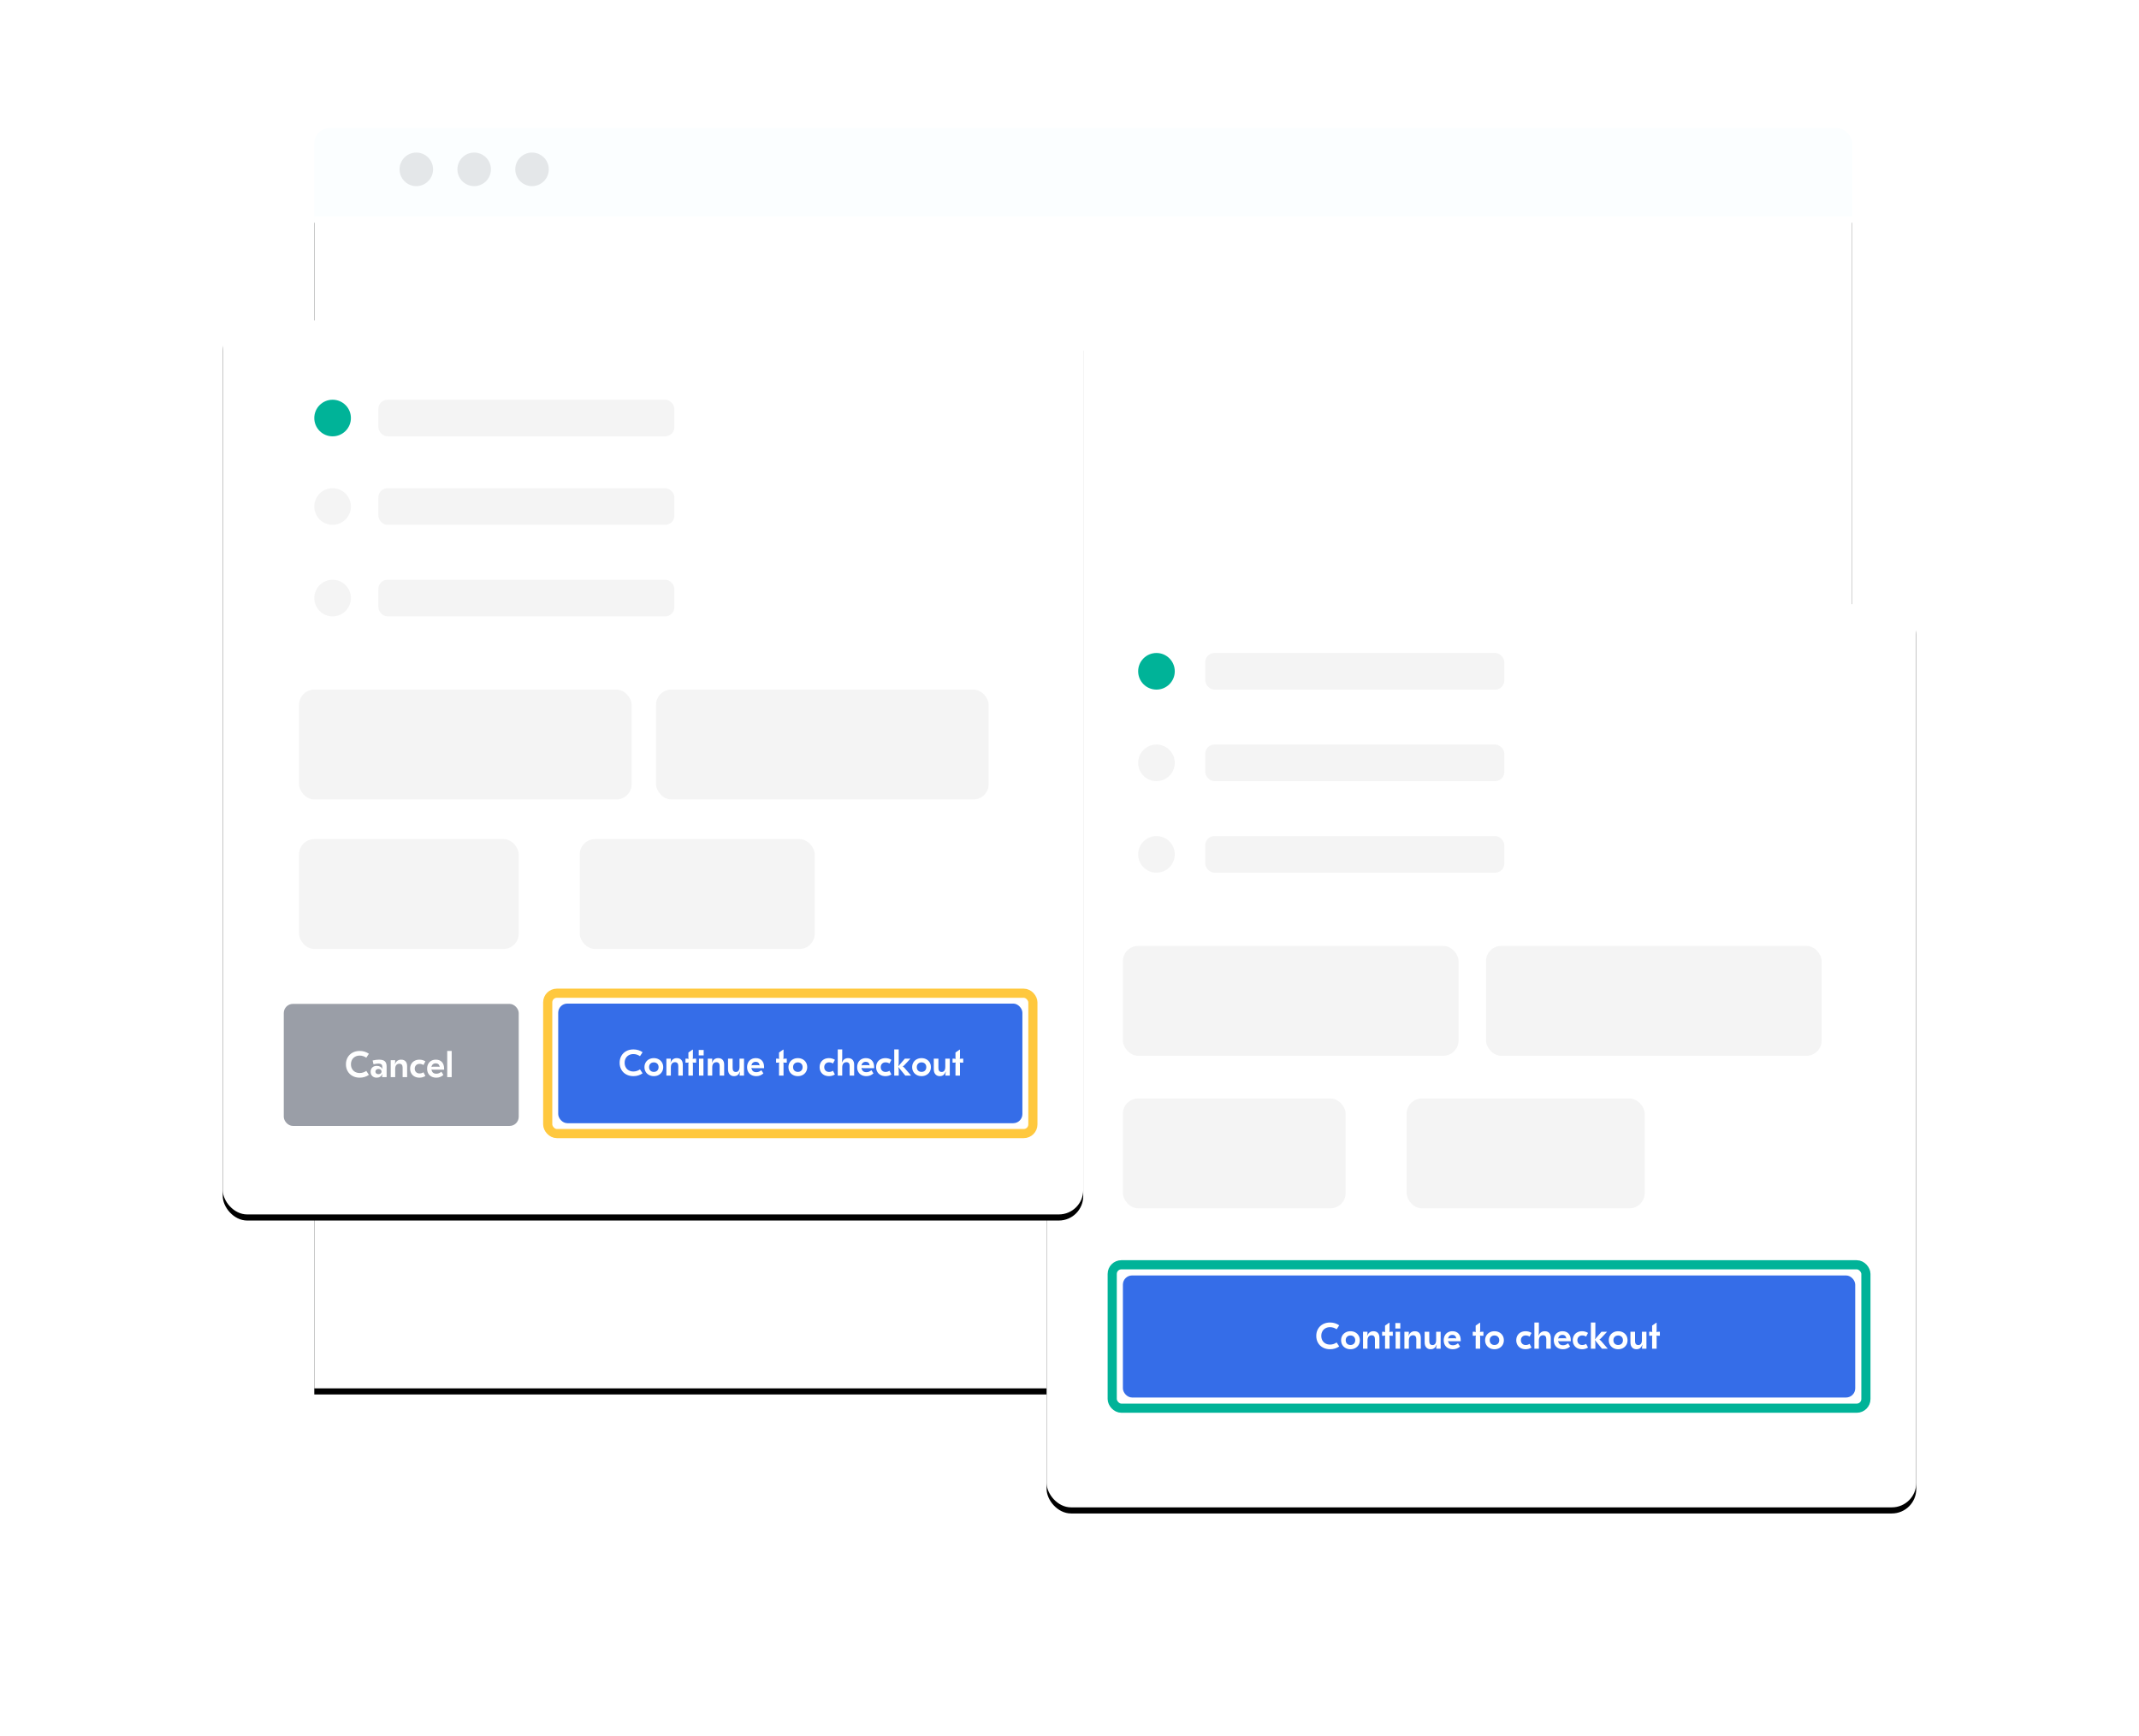<?xml version="1.0" encoding="UTF-8"?>
<svg width="701px" height="569px" viewBox="0 0 701 569" version="1.1" xmlns="http://www.w3.org/2000/svg" xmlns:xlink="http://www.w3.org/1999/xlink">
    <!-- Generator: Sketch 53.2 (72643) - https://sketchapp.com -->
    <title>Group 2</title>
    <desc>Created with Sketch.</desc>
    <defs>
        <rect id="path-1" x="0" y="29" width="504" height="384"></rect>
        <filter x="-22.2%" y="-28.6%" width="144.4%" height="158.3%" filterUnits="objectBoundingBox" id="filter-2">
            <feOffset dx="0" dy="2" in="SourceAlpha" result="shadowOffsetOuter1"></feOffset>
            <feGaussianBlur stdDeviation="37" in="shadowOffsetOuter1" result="shadowBlurOuter1"></feGaussianBlur>
            <feColorMatrix values="0 0 0 0 0.894   0 0 0 0 0.894   0 0 0 0 0.894  0 0 0 0.5 0" type="matrix" in="shadowBlurOuter1"></feColorMatrix>
        </filter>
        <rect id="path-3" x="0" y="0" width="285" height="296" rx="8"></rect>
        <filter x="-39.3%" y="-37.2%" width="178.6%" height="175.7%" filterUnits="objectBoundingBox" id="filter-4">
            <feOffset dx="0" dy="2" in="SourceAlpha" result="shadowOffsetOuter1"></feOffset>
            <feGaussianBlur stdDeviation="37" in="shadowOffsetOuter1" result="shadowBlurOuter1"></feGaussianBlur>
            <feColorMatrix values="0 0 0 0 0.894   0 0 0 0 0.894   0 0 0 0 0.894  0 0 0 0.5 0" type="matrix" in="shadowBlurOuter1"></feColorMatrix>
        </filter>
        <rect id="path-5" x="0" y="0" width="282" height="293" rx="8"></rect>
        <filter x="-39.7%" y="-37.5%" width="179.4%" height="176.5%" filterUnits="objectBoundingBox" id="filter-6">
            <feOffset dx="0" dy="2" in="SourceAlpha" result="shadowOffsetOuter1"></feOffset>
            <feGaussianBlur stdDeviation="37" in="shadowOffsetOuter1" result="shadowBlurOuter1"></feGaussianBlur>
            <feColorMatrix values="0 0 0 0 0.894   0 0 0 0 0.894   0 0 0 0 0.894  0 0 0 0.5 0" type="matrix" in="shadowBlurOuter1"></feColorMatrix>
        </filter>
    </defs>
    <g id="Web" stroke="none" stroke-width="1" fill="none" fill-rule="evenodd">
        <g id="Autify-Main-Page-Ver7" transform="translate(-656, -2678)">
            <g id="AI-will-maintains-yout-scripy" transform="translate(193, 2720)">
                <g id="Group-2" transform="translate(536, 0)">
                    <g id="Browser-Template-Contentacle-Plain" transform="translate(30, 0)">
                        <rect id="Rectangle-39" fill="#FBFEFF" fill-rule="evenodd" x="0" y="0" width="504" height="413" rx="5"></rect>
                        <path d="M-8.52651283e-13,29 L503.999,28.109" id="Line"></path>
                        <ellipse id="Oval-97" fill="#E4E7E9" fill-rule="evenodd" cx="33.434" cy="13.5" rx="5.489" ry="5.5"></ellipse>
                        <ellipse id="Oval-97-Copy" fill="#E4E7E9" fill-rule="evenodd" cx="52.396" cy="13.5" rx="5.489" ry="5.5"></ellipse>
                        <ellipse id="Oval-97-Copy-2" fill="#E4E7E9" fill-rule="evenodd" cx="71.358" cy="13.5" rx="5.489" ry="5.5"></ellipse>
                        <g id="Rectangle-40">
                            <use fill="black" fill-opacity="1" filter="url(#filter-2)" xlink:href="#path-1"></use>
                            <use fill="#FFFFFF" fill-rule="evenodd" xlink:href="#path-1"></use>
                        </g>
                    </g>
                    <g id="Group-11" transform="translate(270, 156)">
                        <g id="Rectangle">
                            <use fill="black" fill-opacity="1" filter="url(#filter-4)" xlink:href="#path-3"></use>
                            <use fill="#FFFFFF" fill-rule="evenodd" xlink:href="#path-3"></use>
                        </g>
                        <rect id="Rectangle" fill="#F4F4F4" x="25" y="112" width="110" height="36" rx="5"></rect>
                        <circle id="Oval" fill="#00B398" cx="36" cy="22" r="6"></circle>
                        <rect id="Rectangle" fill="#F4F4F4" x="52" y="16" width="98" height="12" rx="3"></rect>
                        <rect id="Rectangle" fill="#F4F4F4" x="52" y="46" width="98" height="12" rx="3"></rect>
                        <rect id="Rectangle" fill="#F4F4F4" x="52" y="76" width="98" height="12" rx="3"></rect>
                        <circle id="Oval" fill="#F4F4F4" cx="36" cy="52" r="6"></circle>
                        <circle id="Oval" fill="#F4F4F4" cx="36" cy="82" r="6"></circle>
                        <rect id="Rectangle" fill="#F4F4F4" x="144" y="112" width="110" height="36" rx="5"></rect>
                        <rect id="Rectangle" fill="#F4F4F4" x="25" y="162" width="73" height="36" rx="5"></rect>
                        <rect id="Rectangle" fill="#F4F4F4" x="118" y="162" width="78" height="36" rx="5"></rect>
                        <g id="Group-17" transform="translate(20, 215)">
                            <rect id="Rectangle" fill="#356DE8" x="5" y="5" width="240" height="40" rx="3"></rect>
                            <rect id="Rectangle" stroke="#00B398" stroke-width="3" x="1.5" y="1.5" width="247" height="47" rx="3"></rect>
                            <path d="M72.884,29.18 C72.004,29.18 71.222,28.994 70.538,28.622 C69.854,28.25 69.322,27.732 68.942,27.068 C68.562,26.404 68.372,25.648 68.372,24.8 C68.372,23.952 68.562,23.196 68.942,22.532 C69.322,21.868 69.854,21.35 70.538,20.978 C71.222,20.606 72.004,20.42 72.884,20.42 C74.02,20.42 75.024,20.728 75.896,21.344 L75.044,22.64 C74.372,22.176 73.652,21.944 72.884,21.944 C72.324,21.944 71.826,22.064 71.39,22.304 C70.954,22.544 70.616,22.88 70.376,23.312 C70.136,23.744 70.016,24.24 70.016,24.8 C70.016,25.36 70.136,25.856 70.376,26.288 C70.616,26.72 70.954,27.056 71.39,27.296 C71.826,27.536 72.324,27.656 72.884,27.656 C73.652,27.656 74.372,27.424 75.044,26.96 L75.896,28.256 C75.024,28.872 74.02,29.18 72.884,29.18 Z M79.58,23.276 C80.164,23.276 80.69,23.402 81.158,23.654 C81.626,23.906 81.992,24.256 82.256,24.704 C82.52,25.152 82.652,25.66 82.652,26.228 C82.652,26.796 82.52,27.304 82.256,27.752 C81.992,28.2 81.626,28.55 81.158,28.802 C80.69,29.054 80.164,29.18 79.58,29.18 C78.996,29.18 78.47,29.054 78.002,28.802 C77.534,28.55 77.168,28.2 76.904,27.752 C76.64,27.304 76.508,26.796 76.508,26.228 C76.508,25.66 76.64,25.152 76.904,24.704 C77.168,24.256 77.534,23.906 78.002,23.654 C78.47,23.402 78.996,23.276 79.58,23.276 Z M79.58,24.668 C79.116,24.668 78.74,24.81 78.452,25.094 C78.164,25.378 78.02,25.756 78.02,26.228 C78.02,26.7 78.164,27.078 78.452,27.362 C78.74,27.646 79.116,27.788 79.58,27.788 C80.044,27.788 80.42,27.646 80.708,27.362 C80.996,27.078 81.14,26.7 81.14,26.228 C81.14,25.756 80.996,25.378 80.708,25.094 C80.42,24.81 80.044,24.668 79.58,24.668 Z M87.104,23.276 C87.736,23.276 88.222,23.462 88.562,23.834 C88.902,24.206 89.072,24.74 89.072,25.436 L89.072,29 L87.596,29 L87.596,25.856 C87.596,25.448 87.504,25.138 87.32,24.926 C87.136,24.714 86.872,24.608 86.528,24.608 C86.096,24.608 85.76,24.754 85.52,25.046 C85.28,25.338 85.16,25.768 85.16,26.336 L85.16,29 L83.696,29 L83.696,23.456 L85.16,23.456 C85.16,23.752 85.152,23.986 85.136,24.158 C85.12,24.33 85.088,24.516 85.04,24.716 L85.088,24.74 C85.48,23.764 86.152,23.276 87.104,23.276 Z M92.384,22.964 C92.384,23.212 92.364,23.4 92.324,23.528 L92.36,23.552 C92.408,23.512 92.47,23.486 92.546,23.474 C92.622,23.462 92.728,23.456 92.864,23.456 L93.452,23.456 L93.452,24.764 L92.864,24.764 C92.72,24.764 92.612,24.758 92.54,24.746 C92.468,24.734 92.408,24.712 92.36,24.68 L92.324,24.704 C92.348,24.784 92.364,24.88 92.372,24.992 C92.38,25.104 92.384,25.232 92.384,25.376 L92.384,29 L90.908,29 L90.908,25.376 C90.908,25.232 90.912,25.104 90.92,24.992 C90.928,24.88 90.948,24.784 90.98,24.704 L90.944,24.68 C90.888,24.712 90.826,24.734 90.758,24.746 C90.69,24.758 90.58,24.764 90.428,24.764 L89.948,24.764 L89.948,23.456 L90.428,23.456 C90.572,23.456 90.682,23.462 90.758,23.474 C90.834,23.486 90.896,23.512 90.944,23.552 L90.98,23.528 C90.932,23.4 90.908,23.212 90.908,22.964 L90.908,21.44 L92.264,20.492 L92.384,20.492 L92.384,22.964 Z M95.84,29 L94.376,29 L94.376,23.456 L95.84,23.456 L95.84,29 Z M95.912,22.388 L94.292,22.388 L94.292,20.6 L95.912,20.6 L95.912,22.388 Z M100.664,23.276 C101.296,23.276 101.782,23.462 102.122,23.834 C102.462,24.206 102.632,24.74 102.632,25.436 L102.632,29 L101.156,29 L101.156,25.856 C101.156,25.448 101.064,25.138 100.88,24.926 C100.696,24.714 100.432,24.608 100.088,24.608 C99.656,24.608 99.32,24.754 99.08,25.046 C98.84,25.338 98.72,25.768 98.72,26.336 L98.72,29 L97.256,29 L97.256,23.456 L98.72,23.456 C98.72,23.752 98.712,23.986 98.696,24.158 C98.68,24.33 98.648,24.516 98.6,24.716 L98.648,24.74 C99.04,23.764 99.712,23.276 100.664,23.276 Z M109.136,29 L107.684,29 C107.684,28.56 107.74,28.14 107.852,27.74 L107.792,27.728 C107.6,28.216 107.35,28.58 107.042,28.82 C106.734,29.06 106.34,29.18 105.86,29.18 C105.26,29.18 104.782,28.982 104.426,28.586 C104.07,28.19 103.892,27.632 103.892,26.912 L103.892,23.456 L105.404,23.456 L105.404,26.54 C105.404,26.964 105.496,27.282 105.68,27.494 C105.864,27.706 106.128,27.812 106.472,27.812 C106.84,27.812 107.13,27.672 107.342,27.392 C107.554,27.112 107.66,26.7 107.66,26.156 L107.66,23.456 L109.136,23.456 L109.136,29 Z M113.012,23.276 C113.852,23.276 114.512,23.536 114.992,24.056 C115.472,24.576 115.712,25.296 115.712,26.216 L115.712,26.564 L112.28,26.564 C112.096,26.564 111.952,26.556 111.848,26.54 C111.744,26.524 111.656,26.492 111.584,26.444 L111.56,26.48 L111.608,26.612 C111.672,27.028 111.838,27.344 112.106,27.56 C112.374,27.776 112.728,27.884 113.168,27.884 C113.784,27.884 114.332,27.664 114.812,27.224 L115.484,28.28 C114.828,28.88 114.056,29.18 113.168,29.18 C112.568,29.18 112.038,29.06 111.578,28.82 C111.118,28.58 110.764,28.238 110.516,27.794 C110.268,27.35 110.144,26.832 110.144,26.24 C110.144,25.648 110.264,25.128 110.504,24.68 C110.744,24.232 111.08,23.886 111.512,23.642 C111.944,23.398 112.444,23.276 113.012,23.276 Z M112.964,24.476 C112.588,24.476 112.276,24.582 112.028,24.794 C111.78,25.006 111.632,25.296 111.584,25.664 L111.608,25.688 C111.72,25.616 111.92,25.58 112.208,25.58 L113.516,25.58 C113.732,25.58 113.888,25.586 113.984,25.598 C114.08,25.61 114.152,25.636 114.2,25.676 L114.224,25.652 C114.2,25.276 114.076,24.986 113.852,24.782 C113.628,24.578 113.332,24.476 112.964,24.476 Z M122.084,22.964 C122.084,23.212 122.064,23.4 122.024,23.528 L122.06,23.552 C122.108,23.512 122.17,23.486 122.246,23.474 C122.322,23.462 122.428,23.456 122.564,23.456 L123.152,23.456 L123.152,24.764 L122.564,24.764 C122.42,24.764 122.312,24.758 122.24,24.746 C122.168,24.734 122.108,24.712 122.06,24.68 L122.024,24.704 C122.048,24.784 122.064,24.88 122.072,24.992 C122.08,25.104 122.084,25.232 122.084,25.376 L122.084,29 L120.608,29 L120.608,25.376 C120.608,25.232 120.612,25.104 120.62,24.992 C120.628,24.88 120.648,24.784 120.68,24.704 L120.644,24.68 C120.588,24.712 120.526,24.734 120.458,24.746 C120.39,24.758 120.28,24.764 120.128,24.764 L119.648,24.764 L119.648,23.456 L120.128,23.456 C120.272,23.456 120.382,23.462 120.458,23.474 C120.534,23.486 120.596,23.512 120.644,23.552 L120.68,23.528 C120.632,23.4 120.608,23.212 120.608,22.964 L120.608,21.44 L121.964,20.492 L122.084,20.492 L122.084,22.964 Z M126.776,23.276 C127.36,23.276 127.886,23.402 128.354,23.654 C128.822,23.906 129.188,24.256 129.452,24.704 C129.716,25.152 129.848,25.66 129.848,26.228 C129.848,26.796 129.716,27.304 129.452,27.752 C129.188,28.2 128.822,28.55 128.354,28.802 C127.886,29.054 127.36,29.18 126.776,29.18 C126.192,29.18 125.666,29.054 125.198,28.802 C124.73,28.55 124.364,28.2 124.1,27.752 C123.836,27.304 123.704,26.796 123.704,26.228 C123.704,25.66 123.836,25.152 124.1,24.704 C124.364,24.256 124.73,23.906 125.198,23.654 C125.666,23.402 126.192,23.276 126.776,23.276 Z M126.776,24.668 C126.312,24.668 125.936,24.81 125.648,25.094 C125.36,25.378 125.216,25.756 125.216,26.228 C125.216,26.7 125.36,27.078 125.648,27.362 C125.936,27.646 126.312,27.788 126.776,27.788 C127.24,27.788 127.616,27.646 127.904,27.362 C128.192,27.078 128.336,26.7 128.336,26.228 C128.336,25.756 128.192,25.378 127.904,25.094 C127.616,24.81 127.24,24.668 126.776,24.668 Z M136.976,29.18 C136.376,29.18 135.844,29.056 135.38,28.808 C134.916,28.56 134.556,28.212 134.3,27.764 C134.044,27.316 133.916,26.804 133.916,26.228 C133.916,25.652 134.044,25.14 134.3,24.692 C134.556,24.244 134.916,23.896 135.38,23.648 C135.844,23.4 136.376,23.276 136.976,23.276 C137.68,23.276 138.328,23.46 138.92,23.828 L138.284,25.04 C137.9,24.784 137.472,24.656 137,24.656 C136.536,24.656 136.158,24.802 135.866,25.094 C135.574,25.386 135.428,25.764 135.428,26.228 C135.428,26.692 135.574,27.07 135.866,27.362 C136.158,27.654 136.536,27.8 137,27.8 C137.472,27.8 137.9,27.672 138.284,27.416 L138.92,28.628 C138.328,28.996 137.68,29.18 136.976,29.18 Z M141.32,23.204 C141.32,23.74 141.28,24.224 141.2,24.656 L141.248,24.668 C141.656,23.74 142.324,23.276 143.252,23.276 C143.876,23.276 144.362,23.464 144.71,23.84 C145.058,24.216 145.232,24.748 145.232,25.436 L145.232,29 L143.756,29 L143.756,25.856 C143.756,25.024 143.4,24.608 142.688,24.608 C142.264,24.608 141.93,24.754 141.686,25.046 C141.442,25.338 141.32,25.768 141.32,26.336 L141.32,29 L139.856,29 L139.856,20.42 L141.32,20.42 L141.32,23.204 Z M149.084,23.276 C149.924,23.276 150.584,23.536 151.064,24.056 C151.544,24.576 151.784,25.296 151.784,26.216 L151.784,26.564 L148.352,26.564 C148.168,26.564 148.024,26.556 147.92,26.54 C147.816,26.524 147.728,26.492 147.656,26.444 L147.632,26.48 L147.68,26.612 C147.744,27.028 147.91,27.344 148.178,27.56 C148.446,27.776 148.8,27.884 149.24,27.884 C149.856,27.884 150.404,27.664 150.884,27.224 L151.556,28.28 C150.9,28.88 150.128,29.18 149.24,29.18 C148.64,29.18 148.11,29.06 147.65,28.82 C147.19,28.58 146.836,28.238 146.588,27.794 C146.34,27.35 146.216,26.832 146.216,26.24 C146.216,25.648 146.336,25.128 146.576,24.68 C146.816,24.232 147.152,23.886 147.584,23.642 C148.016,23.398 148.516,23.276 149.084,23.276 Z M149.036,24.476 C148.66,24.476 148.348,24.582 148.1,24.794 C147.852,25.006 147.704,25.296 147.656,25.664 L147.68,25.688 C147.792,25.616 147.992,25.58 148.28,25.58 L149.588,25.58 C149.804,25.58 149.96,25.586 150.056,25.598 C150.152,25.61 150.224,25.636 150.272,25.676 L150.296,25.652 C150.272,25.276 150.148,24.986 149.924,24.782 C149.7,24.578 149.404,24.476 149.036,24.476 Z M155.492,29.18 C154.892,29.18 154.36,29.056 153.896,28.808 C153.432,28.56 153.072,28.212 152.816,27.764 C152.56,27.316 152.432,26.804 152.432,26.228 C152.432,25.652 152.56,25.14 152.816,24.692 C153.072,24.244 153.432,23.896 153.896,23.648 C154.36,23.4 154.892,23.276 155.492,23.276 C156.196,23.276 156.844,23.46 157.436,23.828 L156.8,25.04 C156.416,24.784 155.988,24.656 155.516,24.656 C155.052,24.656 154.674,24.802 154.382,25.094 C154.09,25.386 153.944,25.764 153.944,26.228 C153.944,26.692 154.09,27.07 154.382,27.362 C154.674,27.654 155.052,27.8 155.516,27.8 C155.988,27.8 156.416,27.672 156.8,27.416 L157.436,28.628 C156.844,28.996 156.196,29.18 155.492,29.18 Z M159.836,24.68 C159.836,25.2 159.788,25.604 159.692,25.892 L159.728,25.904 L161.84,23.456 L163.676,23.456 L161.744,25.52 C161.512,25.768 161.32,25.92 161.168,25.976 L161.168,26.024 C161.28,26.064 161.448,26.196 161.672,26.42 L163.904,29 L161.996,29 L159.728,26.216 L159.692,26.24 C159.788,26.512 159.836,26.896 159.836,27.392 L159.836,29 L158.372,29 L158.372,20.42 L159.836,20.42 L159.836,24.68 Z M167.312,23.276 C167.896,23.276 168.422,23.402 168.89,23.654 C169.358,23.906 169.724,24.256 169.988,24.704 C170.252,25.152 170.384,25.66 170.384,26.228 C170.384,26.796 170.252,27.304 169.988,27.752 C169.724,28.2 169.358,28.55 168.89,28.802 C168.422,29.054 167.896,29.18 167.312,29.18 C166.728,29.18 166.202,29.054 165.734,28.802 C165.266,28.55 164.9,28.2 164.636,27.752 C164.372,27.304 164.24,26.796 164.24,26.228 C164.24,25.66 164.372,25.152 164.636,24.704 C164.9,24.256 165.266,23.906 165.734,23.654 C166.202,23.402 166.728,23.276 167.312,23.276 Z M167.312,24.668 C166.848,24.668 166.472,24.81 166.184,25.094 C165.896,25.378 165.752,25.756 165.752,26.228 C165.752,26.7 165.896,27.078 166.184,27.362 C166.472,27.646 166.848,27.788 167.312,27.788 C167.776,27.788 168.152,27.646 168.44,27.362 C168.728,27.078 168.872,26.7 168.872,26.228 C168.872,25.756 168.728,25.378 168.44,25.094 C168.152,24.81 167.776,24.668 167.312,24.668 Z M176.576,29 L175.124,29 C175.124,28.56 175.18,28.14 175.292,27.74 L175.232,27.728 C175.04,28.216 174.79,28.58 174.482,28.82 C174.174,29.06 173.78,29.18 173.3,29.18 C172.7,29.18 172.222,28.982 171.866,28.586 C171.51,28.19 171.332,27.632 171.332,26.912 L171.332,23.456 L172.844,23.456 L172.844,26.54 C172.844,26.964 172.936,27.282 173.12,27.494 C173.304,27.706 173.568,27.812 173.912,27.812 C174.28,27.812 174.57,27.672 174.782,27.392 C174.994,27.112 175.1,26.7 175.1,26.156 L175.1,23.456 L176.576,23.456 L176.576,29 Z M179.912,22.964 C179.912,23.212 179.892,23.4 179.852,23.528 L179.888,23.552 C179.936,23.512 179.998,23.486 180.074,23.474 C180.15,23.462 180.256,23.456 180.392,23.456 L180.98,23.456 L180.98,24.764 L180.392,24.764 C180.248,24.764 180.14,24.758 180.068,24.746 C179.996,24.734 179.936,24.712 179.888,24.68 L179.852,24.704 C179.876,24.784 179.892,24.88 179.9,24.992 C179.908,25.104 179.912,25.232 179.912,25.376 L179.912,29 L178.436,29 L178.436,25.376 C178.436,25.232 178.44,25.104 178.448,24.992 C178.456,24.88 178.476,24.784 178.508,24.704 L178.472,24.68 C178.416,24.712 178.354,24.734 178.286,24.746 C178.218,24.758 178.108,24.764 177.956,24.764 L177.476,24.764 L177.476,23.456 L177.956,23.456 C178.1,23.456 178.21,23.462 178.286,23.474 C178.362,23.486 178.424,23.512 178.472,23.552 L178.508,23.528 C178.46,23.4 178.436,23.212 178.436,22.964 L178.436,21.44 L179.792,20.492 L179.912,20.492 L179.912,22.964 Z" id="Continuetocheckout" fill="#FFFFFF" fill-rule="nonzero"></path>
                        </g>
                    </g>
                    <g id="Group-11" transform="translate(0, 63)">
                        <g id="Rectangle">
                            <use fill="black" fill-opacity="1" filter="url(#filter-6)" xlink:href="#path-5"></use>
                            <use fill="#FFFFFF" fill-rule="evenodd" xlink:href="#path-5"></use>
                        </g>
                        <rect id="Rectangle" fill="#F4F4F4" x="25" y="121" width="109" height="36" rx="5"></rect>
                        <circle id="Oval" fill="#00B398" cx="36" cy="32" r="6"></circle>
                        <circle id="Oval" fill="#F4F4F4" cx="36" cy="61" r="6"></circle>
                        <circle id="Oval" fill="#F4F4F4" cx="36" cy="91" r="6"></circle>
                        <rect id="Rectangle" fill="#F4F4F4" x="142" y="121" width="109" height="36" rx="5"></rect>
                        <rect id="Rectangle" fill="#F4F4F4" x="25" y="170" width="72" height="36" rx="5"></rect>
                        <rect id="Rectangle" fill="#F4F4F4" x="117" y="170" width="77" height="36" rx="5"></rect>
                        <g id="Group-17" transform="translate(105, 219)">
                            <rect id="Rectangle" fill="#356DE8" x="4.939" y="4.9" width="152.122" height="39.2" rx="3"></rect>
                            <rect id="Rectangle" stroke="#FFC83E" stroke-width="3" x="1.5" y="1.5" width="159" height="46" rx="3"></rect>
                            <path d="M29.579,28.68 C28.699,28.68 27.917,28.494 27.233,28.122 C26.549,27.75 26.017,27.232 25.637,26.568 C25.257,25.904 25.067,25.148 25.067,24.3 C25.067,23.452 25.257,22.696 25.637,22.032 C26.017,21.368 26.549,20.85 27.233,20.478 C27.917,20.106 28.699,19.92 29.579,19.92 C30.715,19.92 31.719,20.228 32.591,20.844 L31.739,22.14 C31.067,21.676 30.347,21.444 29.579,21.444 C29.019,21.444 28.521,21.564 28.085,21.804 C27.649,22.044 27.311,22.38 27.071,22.812 C26.831,23.244 26.711,23.74 26.711,24.3 C26.711,24.86 26.831,25.356 27.071,25.788 C27.311,26.22 27.649,26.556 28.085,26.796 C28.521,27.036 29.019,27.156 29.579,27.156 C30.347,27.156 31.067,26.924 31.739,26.46 L32.591,27.756 C31.719,28.372 30.715,28.68 29.579,28.68 Z M36.275,22.776 C36.859,22.776 37.385,22.902 37.853,23.154 C38.321,23.406 38.687,23.756 38.951,24.204 C39.215,24.652 39.347,25.16 39.347,25.728 C39.347,26.296 39.215,26.804 38.951,27.252 C38.687,27.7 38.321,28.05 37.853,28.302 C37.385,28.554 36.859,28.68 36.275,28.68 C35.691,28.68 35.165,28.554 34.697,28.302 C34.229,28.05 33.863,27.7 33.599,27.252 C33.335,26.804 33.203,26.296 33.203,25.728 C33.203,25.16 33.335,24.652 33.599,24.204 C33.863,23.756 34.229,23.406 34.697,23.154 C35.165,22.902 35.691,22.776 36.275,22.776 Z M36.275,24.168 C35.811,24.168 35.435,24.31 35.147,24.594 C34.859,24.878 34.715,25.256 34.715,25.728 C34.715,26.2 34.859,26.578 35.147,26.862 C35.435,27.146 35.811,27.288 36.275,27.288 C36.739,27.288 37.115,27.146 37.403,26.862 C37.691,26.578 37.835,26.2 37.835,25.728 C37.835,25.256 37.691,24.878 37.403,24.594 C37.115,24.31 36.739,24.168 36.275,24.168 Z M43.799,22.776 C44.431,22.776 44.917,22.962 45.257,23.334 C45.597,23.706 45.767,24.24 45.767,24.936 L45.767,28.5 L44.291,28.5 L44.291,25.356 C44.291,24.948 44.199,24.638 44.015,24.426 C43.831,24.214 43.567,24.108 43.223,24.108 C42.791,24.108 42.455,24.254 42.215,24.546 C41.975,24.838 41.855,25.268 41.855,25.836 L41.855,28.5 L40.391,28.5 L40.391,22.956 L41.855,22.956 C41.855,23.252 41.847,23.486 41.831,23.658 C41.815,23.83 41.783,24.016 41.735,24.216 L41.783,24.24 C42.175,23.264 42.847,22.776 43.799,22.776 Z M49.079,22.464 C49.079,22.712 49.059,22.9 49.019,23.028 L49.055,23.052 C49.103,23.012 49.165,22.986 49.241,22.974 C49.317,22.962 49.423,22.956 49.559,22.956 L50.147,22.956 L50.147,24.264 L49.559,24.264 C49.415,24.264 49.307,24.258 49.235,24.246 C49.163,24.234 49.103,24.212 49.055,24.18 L49.019,24.204 C49.043,24.284 49.059,24.38 49.067,24.492 C49.075,24.604 49.079,24.732 49.079,24.876 L49.079,28.5 L47.603,28.5 L47.603,24.876 C47.603,24.732 47.607,24.604 47.615,24.492 C47.623,24.38 47.643,24.284 47.675,24.204 L47.639,24.18 C47.583,24.212 47.521,24.234 47.453,24.246 C47.385,24.258 47.275,24.264 47.123,24.264 L46.643,24.264 L46.643,22.956 L47.123,22.956 C47.267,22.956 47.377,22.962 47.453,22.974 C47.529,22.986 47.591,23.012 47.639,23.052 L47.675,23.028 C47.627,22.9 47.603,22.712 47.603,22.464 L47.603,20.94 L48.959,19.992 L49.079,19.992 L49.079,22.464 Z M52.535,28.5 L51.071,28.5 L51.071,22.956 L52.535,22.956 L52.535,28.5 Z M52.607,21.888 L50.987,21.888 L50.987,20.1 L52.607,20.1 L52.607,21.888 Z M57.359,22.776 C57.991,22.776 58.477,22.962 58.817,23.334 C59.157,23.706 59.327,24.24 59.327,24.936 L59.327,28.5 L57.851,28.5 L57.851,25.356 C57.851,24.948 57.759,24.638 57.575,24.426 C57.391,24.214 57.127,24.108 56.783,24.108 C56.351,24.108 56.015,24.254 55.775,24.546 C55.535,24.838 55.415,25.268 55.415,25.836 L55.415,28.5 L53.951,28.5 L53.951,22.956 L55.415,22.956 C55.415,23.252 55.407,23.486 55.391,23.658 C55.375,23.83 55.343,24.016 55.295,24.216 L55.343,24.24 C55.735,23.264 56.407,22.776 57.359,22.776 Z M65.831,28.5 L64.379,28.5 C64.379,28.06 64.435,27.64 64.547,27.24 L64.487,27.228 C64.295,27.716 64.045,28.08 63.737,28.32 C63.429,28.56 63.035,28.68 62.555,28.68 C61.955,28.68 61.477,28.482 61.121,28.086 C60.765,27.69 60.587,27.132 60.587,26.412 L60.587,22.956 L62.099,22.956 L62.099,26.04 C62.099,26.464 62.191,26.782 62.375,26.994 C62.559,27.206 62.823,27.312 63.167,27.312 C63.535,27.312 63.825,27.172 64.037,26.892 C64.249,26.612 64.355,26.2 64.355,25.656 L64.355,22.956 L65.831,22.956 L65.831,28.5 Z M69.707,22.776 C70.547,22.776 71.207,23.036 71.687,23.556 C72.167,24.076 72.407,24.796 72.407,25.716 L72.407,26.064 L68.975,26.064 C68.791,26.064 68.647,26.056 68.543,26.04 C68.439,26.024 68.351,25.992 68.279,25.944 L68.255,25.98 L68.303,26.112 C68.367,26.528 68.533,26.844 68.801,27.06 C69.069,27.276 69.423,27.384 69.863,27.384 C70.479,27.384 71.027,27.164 71.507,26.724 L72.179,27.78 C71.523,28.38 70.751,28.68 69.863,28.68 C69.263,28.68 68.733,28.56 68.273,28.32 C67.813,28.08 67.459,27.738 67.211,27.294 C66.963,26.85 66.839,26.332 66.839,25.74 C66.839,25.148 66.959,24.628 67.199,24.18 C67.439,23.732 67.775,23.386 68.207,23.142 C68.639,22.898 69.139,22.776 69.707,22.776 Z M69.659,23.976 C69.283,23.976 68.971,24.082 68.723,24.294 C68.475,24.506 68.327,24.796 68.279,25.164 L68.303,25.188 C68.415,25.116 68.615,25.08 68.903,25.08 L70.211,25.08 C70.427,25.08 70.583,25.086 70.679,25.098 C70.775,25.11 70.847,25.136 70.895,25.176 L70.919,25.152 C70.895,24.776 70.771,24.486 70.547,24.282 C70.323,24.078 70.027,23.976 69.659,23.976 Z M78.779,22.464 C78.779,22.712 78.759,22.9 78.719,23.028 L78.755,23.052 C78.803,23.012 78.865,22.986 78.941,22.974 C79.017,22.962 79.123,22.956 79.259,22.956 L79.847,22.956 L79.847,24.264 L79.259,24.264 C79.115,24.264 79.007,24.258 78.935,24.246 C78.863,24.234 78.803,24.212 78.755,24.18 L78.719,24.204 C78.743,24.284 78.759,24.38 78.767,24.492 C78.775,24.604 78.779,24.732 78.779,24.876 L78.779,28.5 L77.303,28.5 L77.303,24.876 C77.303,24.732 77.307,24.604 77.315,24.492 C77.323,24.38 77.343,24.284 77.375,24.204 L77.339,24.18 C77.283,24.212 77.221,24.234 77.153,24.246 C77.085,24.258 76.975,24.264 76.823,24.264 L76.343,24.264 L76.343,22.956 L76.823,22.956 C76.967,22.956 77.077,22.962 77.153,22.974 C77.229,22.986 77.291,23.012 77.339,23.052 L77.375,23.028 C77.327,22.9 77.303,22.712 77.303,22.464 L77.303,20.94 L78.659,19.992 L78.779,19.992 L78.779,22.464 Z M83.471,22.776 C84.055,22.776 84.581,22.902 85.049,23.154 C85.517,23.406 85.883,23.756 86.147,24.204 C86.411,24.652 86.543,25.16 86.543,25.728 C86.543,26.296 86.411,26.804 86.147,27.252 C85.883,27.7 85.517,28.05 85.049,28.302 C84.581,28.554 84.055,28.68 83.471,28.68 C82.887,28.68 82.361,28.554 81.893,28.302 C81.425,28.05 81.059,27.7 80.795,27.252 C80.531,26.804 80.399,26.296 80.399,25.728 C80.399,25.16 80.531,24.652 80.795,24.204 C81.059,23.756 81.425,23.406 81.893,23.154 C82.361,22.902 82.887,22.776 83.471,22.776 Z M83.471,24.168 C83.007,24.168 82.631,24.31 82.343,24.594 C82.055,24.878 81.911,25.256 81.911,25.728 C81.911,26.2 82.055,26.578 82.343,26.862 C82.631,27.146 83.007,27.288 83.471,27.288 C83.935,27.288 84.311,27.146 84.599,26.862 C84.887,26.578 85.031,26.2 85.031,25.728 C85.031,25.256 84.887,24.878 84.599,24.594 C84.311,24.31 83.935,24.168 83.471,24.168 Z M93.671,28.68 C93.071,28.68 92.539,28.556 92.075,28.308 C91.611,28.06 91.251,27.712 90.995,27.264 C90.739,26.816 90.611,26.304 90.611,25.728 C90.611,25.152 90.739,24.64 90.995,24.192 C91.251,23.744 91.611,23.396 92.075,23.148 C92.539,22.9 93.071,22.776 93.671,22.776 C94.375,22.776 95.023,22.96 95.615,23.328 L94.979,24.54 C94.595,24.284 94.167,24.156 93.695,24.156 C93.231,24.156 92.853,24.302 92.561,24.594 C92.269,24.886 92.123,25.264 92.123,25.728 C92.123,26.192 92.269,26.57 92.561,26.862 C92.853,27.154 93.231,27.3 93.695,27.3 C94.167,27.3 94.595,27.172 94.979,26.916 L95.615,28.128 C95.023,28.496 94.375,28.68 93.671,28.68 Z M98.015,22.704 C98.015,23.24 97.975,23.724 97.895,24.156 L97.943,24.168 C98.351,23.24 99.019,22.776 99.947,22.776 C100.571,22.776 101.057,22.964 101.405,23.34 C101.753,23.716 101.927,24.248 101.927,24.936 L101.927,28.5 L100.451,28.5 L100.451,25.356 C100.451,24.524 100.095,24.108 99.383,24.108 C98.959,24.108 98.625,24.254 98.381,24.546 C98.137,24.838 98.015,25.268 98.015,25.836 L98.015,28.5 L96.551,28.5 L96.551,19.92 L98.015,19.92 L98.015,22.704 Z M105.779,22.776 C106.619,22.776 107.279,23.036 107.759,23.556 C108.239,24.076 108.479,24.796 108.479,25.716 L108.479,26.064 L105.047,26.064 C104.863,26.064 104.719,26.056 104.615,26.04 C104.511,26.024 104.423,25.992 104.351,25.944 L104.327,25.98 L104.375,26.112 C104.439,26.528 104.605,26.844 104.873,27.06 C105.141,27.276 105.495,27.384 105.935,27.384 C106.551,27.384 107.099,27.164 107.579,26.724 L108.251,27.78 C107.595,28.38 106.823,28.68 105.935,28.68 C105.335,28.68 104.805,28.56 104.345,28.32 C103.885,28.08 103.531,27.738 103.283,27.294 C103.035,26.85 102.911,26.332 102.911,25.74 C102.911,25.148 103.031,24.628 103.271,24.18 C103.511,23.732 103.847,23.386 104.279,23.142 C104.711,22.898 105.211,22.776 105.779,22.776 Z M105.731,23.976 C105.355,23.976 105.043,24.082 104.795,24.294 C104.547,24.506 104.399,24.796 104.351,25.164 L104.375,25.188 C104.487,25.116 104.687,25.08 104.975,25.08 L106.283,25.08 C106.499,25.08 106.655,25.086 106.751,25.098 C106.847,25.11 106.919,25.136 106.967,25.176 L106.991,25.152 C106.967,24.776 106.843,24.486 106.619,24.282 C106.395,24.078 106.099,23.976 105.731,23.976 Z M112.187,28.68 C111.587,28.68 111.055,28.556 110.591,28.308 C110.127,28.06 109.767,27.712 109.511,27.264 C109.255,26.816 109.127,26.304 109.127,25.728 C109.127,25.152 109.255,24.64 109.511,24.192 C109.767,23.744 110.127,23.396 110.591,23.148 C111.055,22.9 111.587,22.776 112.187,22.776 C112.891,22.776 113.539,22.96 114.131,23.328 L113.495,24.54 C113.111,24.284 112.683,24.156 112.211,24.156 C111.747,24.156 111.369,24.302 111.077,24.594 C110.785,24.886 110.639,25.264 110.639,25.728 C110.639,26.192 110.785,26.57 111.077,26.862 C111.369,27.154 111.747,27.3 112.211,27.3 C112.683,27.3 113.111,27.172 113.495,26.916 L114.131,28.128 C113.539,28.496 112.891,28.68 112.187,28.68 Z M116.531,24.18 C116.531,24.7 116.483,25.104 116.387,25.392 L116.423,25.404 L118.535,22.956 L120.371,22.956 L118.439,25.02 C118.207,25.268 118.015,25.42 117.863,25.476 L117.863,25.524 C117.975,25.564 118.143,25.696 118.367,25.92 L120.599,28.5 L118.691,28.5 L116.423,25.716 L116.387,25.74 C116.483,26.012 116.531,26.396 116.531,26.892 L116.531,28.5 L115.067,28.5 L115.067,19.92 L116.531,19.92 L116.531,24.18 Z M124.007,22.776 C124.591,22.776 125.117,22.902 125.585,23.154 C126.053,23.406 126.419,23.756 126.683,24.204 C126.947,24.652 127.079,25.16 127.079,25.728 C127.079,26.296 126.947,26.804 126.683,27.252 C126.419,27.7 126.053,28.05 125.585,28.302 C125.117,28.554 124.591,28.68 124.007,28.68 C123.423,28.68 122.897,28.554 122.429,28.302 C121.961,28.05 121.595,27.7 121.331,27.252 C121.067,26.804 120.935,26.296 120.935,25.728 C120.935,25.16 121.067,24.652 121.331,24.204 C121.595,23.756 121.961,23.406 122.429,23.154 C122.897,22.902 123.423,22.776 124.007,22.776 Z M124.007,24.168 C123.543,24.168 123.167,24.31 122.879,24.594 C122.591,24.878 122.447,25.256 122.447,25.728 C122.447,26.2 122.591,26.578 122.879,26.862 C123.167,27.146 123.543,27.288 124.007,27.288 C124.471,27.288 124.847,27.146 125.135,26.862 C125.423,26.578 125.567,26.2 125.567,25.728 C125.567,25.256 125.423,24.878 125.135,24.594 C124.847,24.31 124.471,24.168 124.007,24.168 Z M133.271,28.5 L131.819,28.5 C131.819,28.06 131.875,27.64 131.987,27.24 L131.927,27.228 C131.735,27.716 131.485,28.08 131.177,28.32 C130.869,28.56 130.475,28.68 129.995,28.68 C129.395,28.68 128.917,28.482 128.561,28.086 C128.205,27.69 128.027,27.132 128.027,26.412 L128.027,22.956 L129.539,22.956 L129.539,26.04 C129.539,26.464 129.631,26.782 129.815,26.994 C129.999,27.206 130.263,27.312 130.607,27.312 C130.975,27.312 131.265,27.172 131.477,26.892 C131.689,26.612 131.795,26.2 131.795,25.656 L131.795,22.956 L133.271,22.956 L133.271,28.5 Z M136.607,22.464 C136.607,22.712 136.587,22.9 136.547,23.028 L136.583,23.052 C136.631,23.012 136.693,22.986 136.769,22.974 C136.845,22.962 136.951,22.956 137.087,22.956 L137.675,22.956 L137.675,24.264 L137.087,24.264 C136.943,24.264 136.835,24.258 136.763,24.246 C136.691,24.234 136.631,24.212 136.583,24.18 L136.547,24.204 C136.571,24.284 136.587,24.38 136.595,24.492 C136.603,24.604 136.607,24.732 136.607,24.876 L136.607,28.5 L135.131,28.5 L135.131,24.876 C135.131,24.732 135.135,24.604 135.143,24.492 C135.151,24.38 135.171,24.284 135.203,24.204 L135.167,24.18 C135.111,24.212 135.049,24.234 134.981,24.246 C134.913,24.258 134.803,24.264 134.651,24.264 L134.171,24.264 L134.171,22.956 L134.651,22.956 C134.795,22.956 134.905,22.962 134.981,22.974 C135.057,22.986 135.119,23.012 135.167,23.052 L135.203,23.028 C135.155,22.9 135.131,22.712 135.131,22.464 L135.131,20.94 L136.487,19.992 L136.607,19.992 L136.607,22.464 Z" id="Continuetocheckout" fill="#FFFFFF" fill-rule="nonzero"></path>
                        </g>
                        <rect id="Rectangle" fill="#9A9EA7" x="20" y="224" width="77" height="40" rx="3"></rect>
                        <path d="M44.884,248.18 C44.004,248.18 43.222,247.994 42.538,247.622 C41.854,247.25 41.322,246.732 40.942,246.068 C40.562,245.404 40.372,244.648 40.372,243.8 C40.372,242.952 40.562,242.196 40.942,241.532 C41.322,240.868 41.854,240.35 42.538,239.978 C43.222,239.606 44.004,239.42 44.884,239.42 C46.02,239.42 47.024,239.728 47.896,240.344 L47.044,241.64 C46.372,241.176 45.652,240.944 44.884,240.944 C44.324,240.944 43.826,241.064 43.39,241.304 C42.954,241.544 42.616,241.88 42.376,242.312 C42.136,242.744 42.016,243.24 42.016,243.8 C42.016,244.36 42.136,244.856 42.376,245.288 C42.616,245.72 42.954,246.056 43.39,246.296 C43.826,246.536 44.324,246.656 44.884,246.656 C45.652,246.656 46.372,246.424 47.044,245.96 L47.896,247.256 C47.024,247.872 46.02,248.18 44.884,248.18 Z M51.208,242.276 C52.088,242.276 52.724,242.452 53.116,242.804 C53.508,243.156 53.704,243.724 53.704,244.508 L53.704,248 L52.216,248 C52.216,247.624 52.276,247.296 52.396,247.016 L52.348,246.992 C51.94,247.784 51.304,248.18 50.44,248.18 C49.848,248.18 49.37,248.002 49.006,247.646 C48.642,247.29 48.46,246.82 48.46,246.236 C48.46,245.652 48.642,245.186 49.006,244.838 C49.37,244.49 49.856,244.316 50.464,244.316 C50.88,244.316 51.246,244.398 51.562,244.562 C51.878,244.726 52.132,244.964 52.324,245.276 L52.372,245.252 C52.308,245.06 52.276,244.788 52.276,244.436 C52.26,244.148 52.146,243.928 51.934,243.776 C51.722,243.624 51.428,243.548 51.052,243.548 C50.62,243.548 50.072,243.628 49.408,243.788 L49.12,242.552 C49.84,242.368 50.536,242.276 51.208,242.276 Z M51.028,245.324 C50.732,245.324 50.492,245.404 50.308,245.564 C50.124,245.724 50.032,245.932 50.032,246.188 C50.032,246.444 50.122,246.65 50.302,246.806 C50.482,246.962 50.72,247.04 51.016,247.04 C51.32,247.04 51.568,246.96 51.76,246.8 C51.952,246.64 52.048,246.432 52.048,246.176 C52.048,245.928 51.954,245.724 51.766,245.564 C51.578,245.404 51.332,245.324 51.028,245.324 Z M58.456,242.276 C59.088,242.276 59.574,242.462 59.914,242.834 C60.254,243.206 60.424,243.74 60.424,244.436 L60.424,248 L58.948,248 L58.948,244.856 C58.948,244.448 58.856,244.138 58.672,243.926 C58.488,243.714 58.224,243.608 57.88,243.608 C57.448,243.608 57.112,243.754 56.872,244.046 C56.632,244.338 56.512,244.768 56.512,245.336 L56.512,248 L55.048,248 L55.048,242.456 L56.512,242.456 C56.512,242.752 56.504,242.986 56.488,243.158 C56.472,243.33 56.44,243.516 56.392,243.716 L56.44,243.74 C56.832,242.764 57.504,242.276 58.456,242.276 Z M64.468,248.18 C63.868,248.18 63.336,248.056 62.872,247.808 C62.408,247.56 62.048,247.212 61.792,246.764 C61.536,246.316 61.408,245.804 61.408,245.228 C61.408,244.652 61.536,244.14 61.792,243.692 C62.048,243.244 62.408,242.896 62.872,242.648 C63.336,242.4 63.868,242.276 64.468,242.276 C65.172,242.276 65.82,242.46 66.412,242.828 L65.776,244.04 C65.392,243.784 64.964,243.656 64.492,243.656 C64.028,243.656 63.65,243.802 63.358,244.094 C63.066,244.386 62.92,244.764 62.92,245.228 C62.92,245.692 63.066,246.07 63.358,246.362 C63.65,246.654 64.028,246.8 64.492,246.8 C64.964,246.8 65.392,246.672 65.776,246.416 L66.412,247.628 C65.82,247.996 65.172,248.18 64.468,248.18 Z M69.844,242.276 C70.684,242.276 71.344,242.536 71.824,243.056 C72.304,243.576 72.544,244.296 72.544,245.216 L72.544,245.564 L69.112,245.564 C68.928,245.564 68.784,245.556 68.68,245.54 C68.576,245.524 68.488,245.492 68.416,245.444 L68.392,245.48 L68.44,245.612 C68.504,246.028 68.67,246.344 68.938,246.56 C69.206,246.776 69.56,246.884 70,246.884 C70.616,246.884 71.164,246.664 71.644,246.224 L72.316,247.28 C71.66,247.88 70.888,248.18 70,248.18 C69.4,248.18 68.87,248.06 68.41,247.82 C67.95,247.58 67.596,247.238 67.348,246.794 C67.1,246.35 66.976,245.832 66.976,245.24 C66.976,244.648 67.096,244.128 67.336,243.68 C67.576,243.232 67.912,242.886 68.344,242.642 C68.776,242.398 69.276,242.276 69.844,242.276 Z M69.796,243.476 C69.42,243.476 69.108,243.582 68.86,243.794 C68.612,244.006 68.464,244.296 68.416,244.664 L68.44,244.688 C68.552,244.616 68.752,244.58 69.04,244.58 L70.348,244.58 C70.564,244.58 70.72,244.586 70.816,244.598 C70.912,244.61 70.984,244.636 71.032,244.676 L71.056,244.652 C71.032,244.276 70.908,243.986 70.684,243.782 C70.46,243.578 70.164,243.476 69.796,243.476 Z M75.028,248 L73.564,248 L73.564,239.42 L75.028,239.42 L75.028,248 Z" id="Cancel" fill="#FFFFFF" fill-rule="nonzero"></path>
                        <rect id="Rectangle" fill="#F4F4F4" x="51" y="26" width="97" height="12" rx="3"></rect>
                        <rect id="Rectangle" fill="#F4F4F4" x="51" y="55" width="97" height="12" rx="3"></rect>
                        <rect id="Rectangle" fill="#F4F4F4" x="51" y="85" width="97" height="12" rx="3"></rect>
                    </g>
                </g>
            </g>
        </g>
    </g>
</svg>